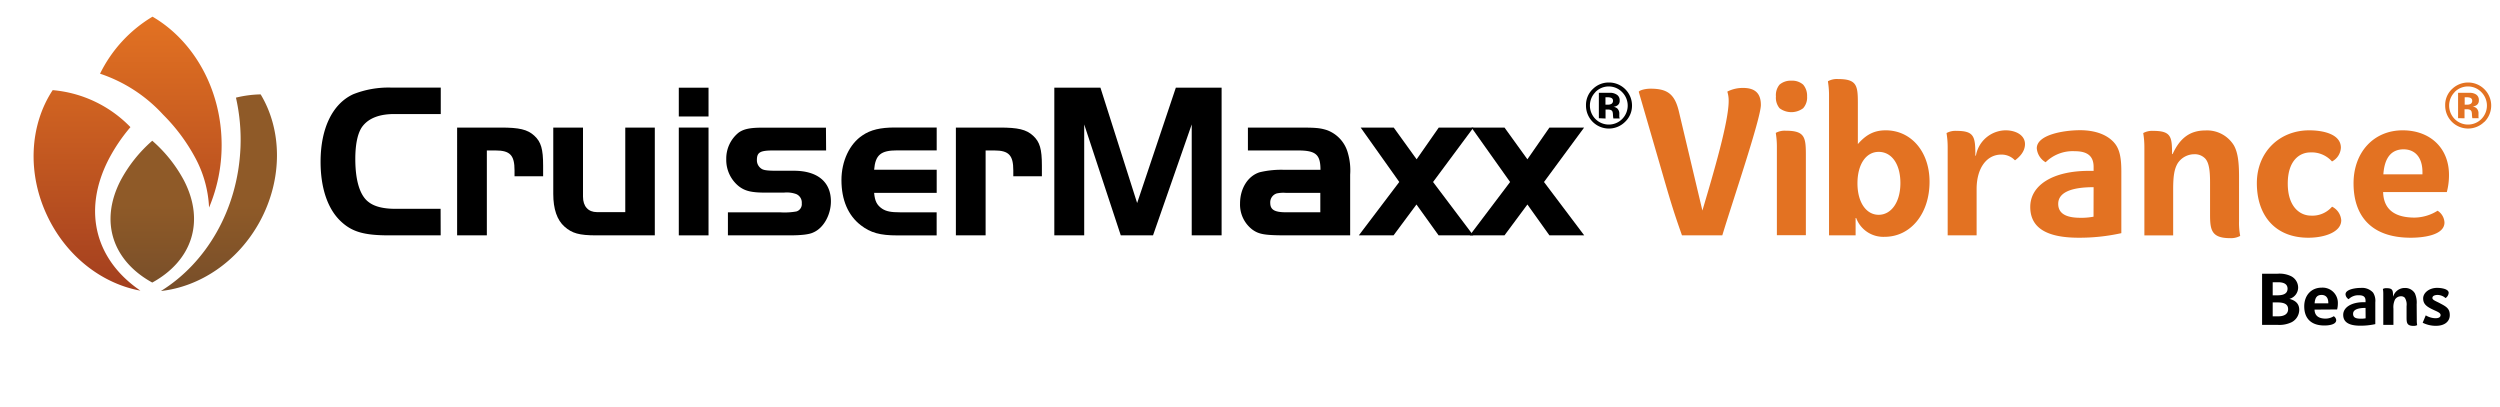 <svg id="CMVB" xmlns="http://www.w3.org/2000/svg" xmlns:xlink="http://www.w3.org/1999/xlink" viewBox="0 0 635.72 103.55"><defs><style>.cls-1{fill:#e37222;}.cls-2{fill:url(#linear-gradient);}.cls-3{fill:url(#linear-gradient-2);}</style><linearGradient id="linear-gradient" x1="49.27" y1="52.09" x2="49.27" y2="74.5" gradientUnits="userSpaceOnUse"><stop offset="0" stop-color="#8f5a28"/><stop offset="1" stop-color="#774e29"/></linearGradient><linearGradient id="linear-gradient-2" x1="32.45" y1="73.91" x2="32.45" y2="4.24" gradientUnits="userSpaceOnUse"><stop offset="0" stop-color="#a33f1f"/><stop offset="1" stop-color="#e37222"/></linearGradient></defs><title>CruiserMaxxVibranceBeansArtboard 2</title><path d="M112.06,59.85H99c-6.47,0-9.57-.89-12.48-3.71-3.19-3.1-5-8.31-5-15,0-8.45,3-14.74,8.31-17.18a24.29,24.29,0,0,1,9.53-1.69h12.72V29H100.28c-3.71,0-6.39,1-8,3-1.27,1.55-1.93,4.51-1.93,8.41,0,5.53,1.18,9.38,3.43,11,1.45,1.12,3.71,1.69,6.76,1.69h11.5Z"/><path d="M127.41,32.44c4.6,0,6.71.47,8.45,2.06s2.25,3.43,2.25,7.61v2.72h-7.27v-1.5c0-3.85-1.13-5.07-4.84-5.07h-2.2V59.85h-7.56V32.44Z"/><path d="M159,32.44h7.51V59.85H151.68c-4.41,0-6.2-.52-8.12-2.21s-2.87-4.5-2.87-8.31V32.44h7.56V50c0,2.48,1.32,3.94,3.57,3.94H159Z"/><path d="M172.61,22.3h7.56v7.32h-7.56Zm7.56,10.14V59.85h-7.56V32.44Z"/><path d="M210.07,38.26H196.65c-3.38,0-4.18.47-4.18,2.44a2.56,2.56,0,0,0,1.31,2.3c.52.28,1.41.42,3.62.42h4.46c6,0,9.43,2.82,9.43,7.79,0,3.38-1.83,6.76-4.46,7.89-1,.51-3,.75-6.1.75H185.1V54h13.42a17.12,17.12,0,0,0,4-.23,1.93,1.93,0,0,0,1.36-2.07,2.34,2.34,0,0,0-1.41-2.35,7.09,7.09,0,0,0-3.14-.37h-4.65c-3.57,0-5.26-.38-6.9-1.69a8.59,8.59,0,0,1-3.1-6.85,8.46,8.46,0,0,1,3.15-6.72c1.31-.93,2.91-1.26,6.1-1.26h16.1Z"/><path d="M238.19,49.05H222.28c.18,2.07.7,3.1,2,4,1.08.71,2.26.94,4.65.94h9.25v5.87H228.14c-4.32,0-6.76-.66-9.24-2.58-3.24-2.49-4.93-6.43-4.93-11.5,0-4.79,2.06-9.2,5.35-11.36,2.06-1.41,4.55-2,8.26-2h10.61v5.82H228.14c-4.13,0-5.54,1.12-5.86,4.92h15.91Z"/><path d="M254.24,32.44c4.6,0,6.71.47,8.45,2.06s2.25,3.43,2.25,7.61v2.72h-7.27v-1.5c0-3.85-1.13-5.07-4.84-5.07h-2.2V59.85h-7.56V32.44Z"/><path d="M289.16,51.63,299,22.3h11.64V59.85h-7.6V31.64L293.2,59.85H285l-9.3-28.21V59.85h-7.6V22.3h11.73Z"/><path d="M335.78,43.18c0-3.89-1.18-4.92-5.73-4.92H317.33V32.44h12.72c4.55,0,5.59.09,7.37.65a8.55,8.55,0,0,1,5.3,5.73,15.68,15.68,0,0,1,.61,5.59V59.85H327.47c-5.87,0-7.28-.24-9-1.46a8,8,0,0,1-3.14-6.66c0-3.81,2-7,5-7.93a23.62,23.62,0,0,1,6.2-.62Zm-8.73,5.87a8.06,8.06,0,0,0-2.4.14,2.37,2.37,0,0,0-1.64,2.4c0,1.73,1.08,2.39,4,2.39h8.73V49.05Z"/><path d="M346,32.44h8.41l5.82,8.07,5.63-8.07h8.82L364.41,46.28l10.23,13.57h-8.82L360.19,52l-5.82,7.84h-8.83l10.28-13.57Z"/><path d="M374.18,32.44h8.4l5.82,8.07L394,32.44h8.82L392.62,46.28l10.23,13.57H394L388.4,52l-5.82,7.84h-8.83L384,46.28Z"/><path d="M413.22,31a5.82,5.82,0,0,1-9.92-4.19,5.55,5.55,0,0,1,1.82-4.25,5.7,5.7,0,0,1,4-1.58A5.84,5.84,0,0,1,415,26.82,5.63,5.63,0,0,1,413.22,31Zm-7.52-7.57a4.85,4.85,0,0,0,0,6.83,4.79,4.79,0,0,0,6.8,0,4.84,4.84,0,0,0,0-6.82,4.74,4.74,0,0,0-6.84,0Zm.87,6.63V23.6h1.81l1.33,0A3,3,0,0,1,411,24a1.63,1.63,0,0,1,.86,1.54,1.39,1.39,0,0,1-.46,1.18,2,2,0,0,1-1.12.43,2.14,2.14,0,0,1,.92.38,1.76,1.76,0,0,1,.57,1.45v.58c0,.06,0,.12,0,.19a1.8,1.8,0,0,0,.05.19l.06.18h-1.62a5.26,5.26,0,0,1-.1-.9,3.14,3.14,0,0,0-.11-.79.78.78,0,0,0-.47-.47,2.12,2.12,0,0,0-.58-.11l-.37,0h-.36v2.29Zm3.09-5.2a3.09,3.09,0,0,0-1-.13h-.41v1.88h.66a1.55,1.55,0,0,0,.92-.24.89.89,0,0,0,.34-.77A.75.75,0,0,0,409.66,24.87Z"/><path class="cls-1" d="M427.71,59.85c-2.48-7-3.13-9.4-6-19.3l-5-17.22c.28-.42,1.7-.78,3-.78,4.24,0,6.13,1.33,7.19,5.71l6,25.28c2.9-9.77,6.68-22.61,6.68-27.86a7.66,7.66,0,0,0-.32-2.31v-.09a8.66,8.66,0,0,1,4-.92c3.31,0,4.51,1.66,4.51,4.33,0,3.36-7.14,24.36-9.81,33.16Z"/><path class="cls-1" d="M458.52,27.52a5,5,0,0,1-6,0,4.16,4.16,0,0,1-.92-3,4.15,4.15,0,0,1,.92-3,4.32,4.32,0,0,1,3-1,4.2,4.2,0,0,1,3,1,4.31,4.31,0,0,1,1,3A4.09,4.09,0,0,1,458.52,27.52Zm-6.68,10a21.81,21.81,0,0,0-.27-3.64v-.09a4.69,4.69,0,0,1,2.53-.55c4.79,0,5.11,1.61,5.11,6.07v20.5h-7.37Z"/><path class="cls-1" d="M465.1,59.85V24.43a21.47,21.47,0,0,0-.27-3.64v-.13a4.69,4.69,0,0,1,2.53-.56c4.79,0,5.07,1.62,5.07,6.08V36.64c2.12-2.44,4.19-3.5,7.09-3.5,6.45,0,11.14,5.43,11.14,13.08,0,8.15-4.83,14-11.42,14A7.36,7.36,0,0,1,472,55.43h-.14v4.42Zm12.62-21.23c-3.22,0-5.39,3.18-5.39,8s2.22,8,5.39,8,5.53-3.17,5.53-8.06S481,38.62,477.72,38.62Z"/><path class="cls-1" d="M495.27,59.85V37.56a21.73,21.73,0,0,0-.28-3.64v-.09a4.71,4.71,0,0,1,2.53-.55c4.56,0,4.79,1.51,4.79,6.3h.14A7.76,7.76,0,0,1,510,33.14c2.62,0,4.93,1.24,4.93,3.5,0,2-1.52,3.36-2.49,4.1h-.09a4.67,4.67,0,0,0-3.46-1.43c-3.64,0-6.26,3.36-6.26,8.75V59.85Z"/><path class="cls-1" d="M537.82,36.54c1.15,1.48,1.61,3.51,1.61,7V59.29a49.17,49.17,0,0,1-10.82,1.16c-8.29,0-12.34-2.58-12.34-7.83,0-5.53,5.75-9.17,14.87-9.17h1.24v-1c0-2.72-1.52-4-4.79-4a9.79,9.79,0,0,0-7.41,2.81h0a4.54,4.54,0,0,1-2.25-3.55c0-3.5,7-4.6,11-4.6S536.07,34.33,537.82,36.54ZM532.38,47.6c-6.08,0-9,1.52-9,4.24,0,2.39,1.89,3.54,5.62,3.54a16.22,16.22,0,0,0,3.36-.28Z"/><path class="cls-1" d="M569.36,56.26a17.38,17.38,0,0,0,.28,3.63V60a5,5,0,0,1-2.54.56c-4.83,0-5.11-2.17-5.11-6.09V46.31c0-3.13-.32-5-1.24-6A3.65,3.65,0,0,0,558,39.22a5.06,5.06,0,0,0-4.24,2.3c-.88,1.47-1.15,3.36-1.15,6.63v11.7h-7.32V37.56a21.73,21.73,0,0,0-.28-3.64v-.09a4.71,4.71,0,0,1,2.53-.55c4.56,0,4.79,1.51,4.79,5.89h.14c1.93-4.19,4.51-6,8.38-6A8,8,0,0,1,568.07,37c.88,1.61,1.29,3.77,1.29,7.87Z"/><path class="cls-1" d="M581.75,46.68c0,6,3.17,8.15,5.89,8.15A6.58,6.58,0,0,0,593,52.57h.05a4.21,4.21,0,0,1,2.3,3.45c0,2.95-4.15,4.43-8.38,4.43-8.43,0-13.08-5.67-13.08-13.87,0-7.92,5.76-13.44,13.31-13.44,3.64,0,8.06,1,8.06,4.42a4.19,4.19,0,0,1-2.26,3.5h0a6.88,6.88,0,0,0-5.52-2.3C584.88,38.76,581.75,40.69,581.75,46.68Z"/><path class="cls-1" d="M606,48.84c.13,4.7,3.31,6.49,8,6.49a11.22,11.22,0,0,0,5.85-1.75h0a3.75,3.75,0,0,1,1.75,3c0,3.22-5.34,3.87-8.56,3.87-10.18,0-14.56-5.67-14.56-13.82,0-8,5.21-13.49,12.48-13.49,7,0,11.79,4.51,11.79,11.33a17.17,17.17,0,0,1-.55,4.37Zm0-4.51h10v-.56c0-3.77-1.89-5.8-4.84-5.8C608.41,38,606.38,39.68,606.06,44.33Z"/><path class="cls-1" d="M631.71,31a5.83,5.83,0,0,1-9.93-4.19,5.55,5.55,0,0,1,1.83-4.25,5.86,5.86,0,0,1,8.14.13,5.85,5.85,0,0,1,0,8.31Zm-7.52-7.57a4.85,4.85,0,0,0,0,6.83,4.79,4.79,0,0,0,6.8,0,4.84,4.84,0,0,0,0-6.82,4.74,4.74,0,0,0-6.84,0Zm.87,6.63V23.6h1.8l1.34,0a2.89,2.89,0,0,1,1.27.33,1.62,1.62,0,0,1,.87,1.54,1.42,1.42,0,0,1-.46,1.18,2.07,2.07,0,0,1-1.12.43,2.2,2.2,0,0,1,.92.38,1.76,1.76,0,0,1,.57,1.45v.58a1.28,1.28,0,0,0,0,.19,1.8,1.8,0,0,0,0,.19l.06.18h-1.62a5.26,5.26,0,0,1-.1-.9,3.14,3.14,0,0,0-.11-.79.8.8,0,0,0-.48-.47,2,2,0,0,0-.57-.11l-.38,0h-.35v2.29Zm3.09-5.2a3.09,3.09,0,0,0-1-.13h-.41v1.88h.65a1.56,1.56,0,0,0,.93-.24.88.88,0,0,0,.33-.77A.75.75,0,0,0,628.15,24.87Z"/><path class="cls-2" d="M66,56.46C60.4,66.63,50.74,72.93,40.92,74c11.47-7.08,19.56-20.6,20.23-36.45A48.41,48.41,0,0,0,60,24.83,28.37,28.37,0,0,1,66.28,24C71.72,33,72,45.51,66,56.46ZM46.8,45.93a35.46,35.46,0,0,0-8.08-10.14,35.59,35.59,0,0,0-8.07,10.14c-5.46,10.63-1.83,20.49,8.07,25.92C48.63,66.42,52.26,56.56,46.8,45.93Z"/><path class="cls-3" d="M35.71,73.91c-9.45-1.72-18.43-8.35-23.42-18.46C6.75,44.26,7.55,31.77,13.4,22.92a31.27,31.27,0,0,1,19.77,9.41,43.73,43.73,0,0,0-5.54,8.19C20.77,53.88,24.49,66.28,35.71,73.91Zm5.75-44.77a46.59,46.59,0,0,1,8.31,11.21,29.4,29.4,0,0,1,3.39,12.43,40.76,40.76,0,0,0,3.2-15.87c0-14.25-7.15-26.6-17.58-32.67a34.61,34.61,0,0,0-13.34,14.5A38,38,0,0,1,41.46,29.14Z"/><path d="M582.74,81.93a7.18,7.18,0,0,1-3.59.68h-3.93v-13h3.85a6.73,6.73,0,0,1,3.52.62,3.27,3.27,0,0,1,1.8,2.85A3,3,0,0,1,582.17,76c1.67.43,2.5,1.34,2.5,2.8A3.59,3.59,0,0,1,582.74,81.93Zm-3.46-10.16h-1.36V75.1H579c1.41,0,2.7-.28,2.7-1.72C581.67,72.31,580.87,71.77,579.28,71.77Zm-.15,5.13h-1.21v3.54h1.36c1.66,0,2.56-.65,2.56-1.82S581,76.9,579.13,76.9Z"/><path d="M588.56,78.73c.05,1.66,1.17,2.29,2.83,2.29a4,4,0,0,0,2.06-.61h0a1.3,1.3,0,0,1,.62,1c0,1.14-1.88,1.36-3,1.36-3.58,0-5.13-2-5.13-4.86s1.84-4.76,4.4-4.76a3.87,3.87,0,0,1,4.15,4,5.93,5.93,0,0,1-.19,1.54Zm0-1.59h3.5V77c0-1.33-.66-2-1.7-2S588.69,75.51,588.58,77.14Z"/><path d="M603.44,74.4a3.82,3.82,0,0,1,.57,2.47v5.55a17.4,17.4,0,0,1-3.81.4c-2.92,0-4.35-.91-4.35-2.76s2-3.22,5.24-3.22h.44v-.36c0-1-.54-1.4-1.69-1.4a3.46,3.46,0,0,0-2.61,1h0a1.57,1.57,0,0,1-.79-1.25c0-1.23,2.45-1.62,3.89-1.62A3.79,3.79,0,0,1,603.44,74.4Zm-1.91,3.9c-2.14,0-3.17.53-3.17,1.49s.67,1.25,2,1.25a5.92,5.92,0,0,0,1.19-.1Z"/><path d="M614.56,81.35a6.32,6.32,0,0,0,.09,1.28v.05a1.86,1.86,0,0,1-.89.19c-1.7,0-1.8-.76-1.8-2.14V77.84a3.25,3.25,0,0,0-.44-2.12,1.28,1.28,0,0,0-1-.38,1.79,1.79,0,0,0-1.49.81,4.48,4.48,0,0,0-.41,2.34v4.12h-2.58V74.76a6.93,6.93,0,0,0-.1-1.28v0a1.69,1.69,0,0,1,.9-.2c1.6,0,1.68.54,1.68,2.08h.05a3.05,3.05,0,0,1,2.95-2.13,2.85,2.85,0,0,1,2.55,1.36,5.73,5.73,0,0,1,.46,2.78Z"/><path d="M616.84,80.19a5,5,0,0,0,2.45.73c.73,0,1.32-.19,1.32-.81s-1-.92-2-1.41c-1.57-.74-2.43-1.41-2.43-2.82s1.52-2.68,3.55-2.68c1,0,2.94.25,2.94,1.27a1.78,1.78,0,0,1-.8,1.33h0a3.11,3.11,0,0,0-2-.8c-.76,0-1.34.25-1.34.78s1,.83,1.94,1.35c1.67.87,2.48,1.38,2.48,3s-1.31,2.72-3.48,2.72a7.46,7.46,0,0,1-3.41-.78Z"/></svg>